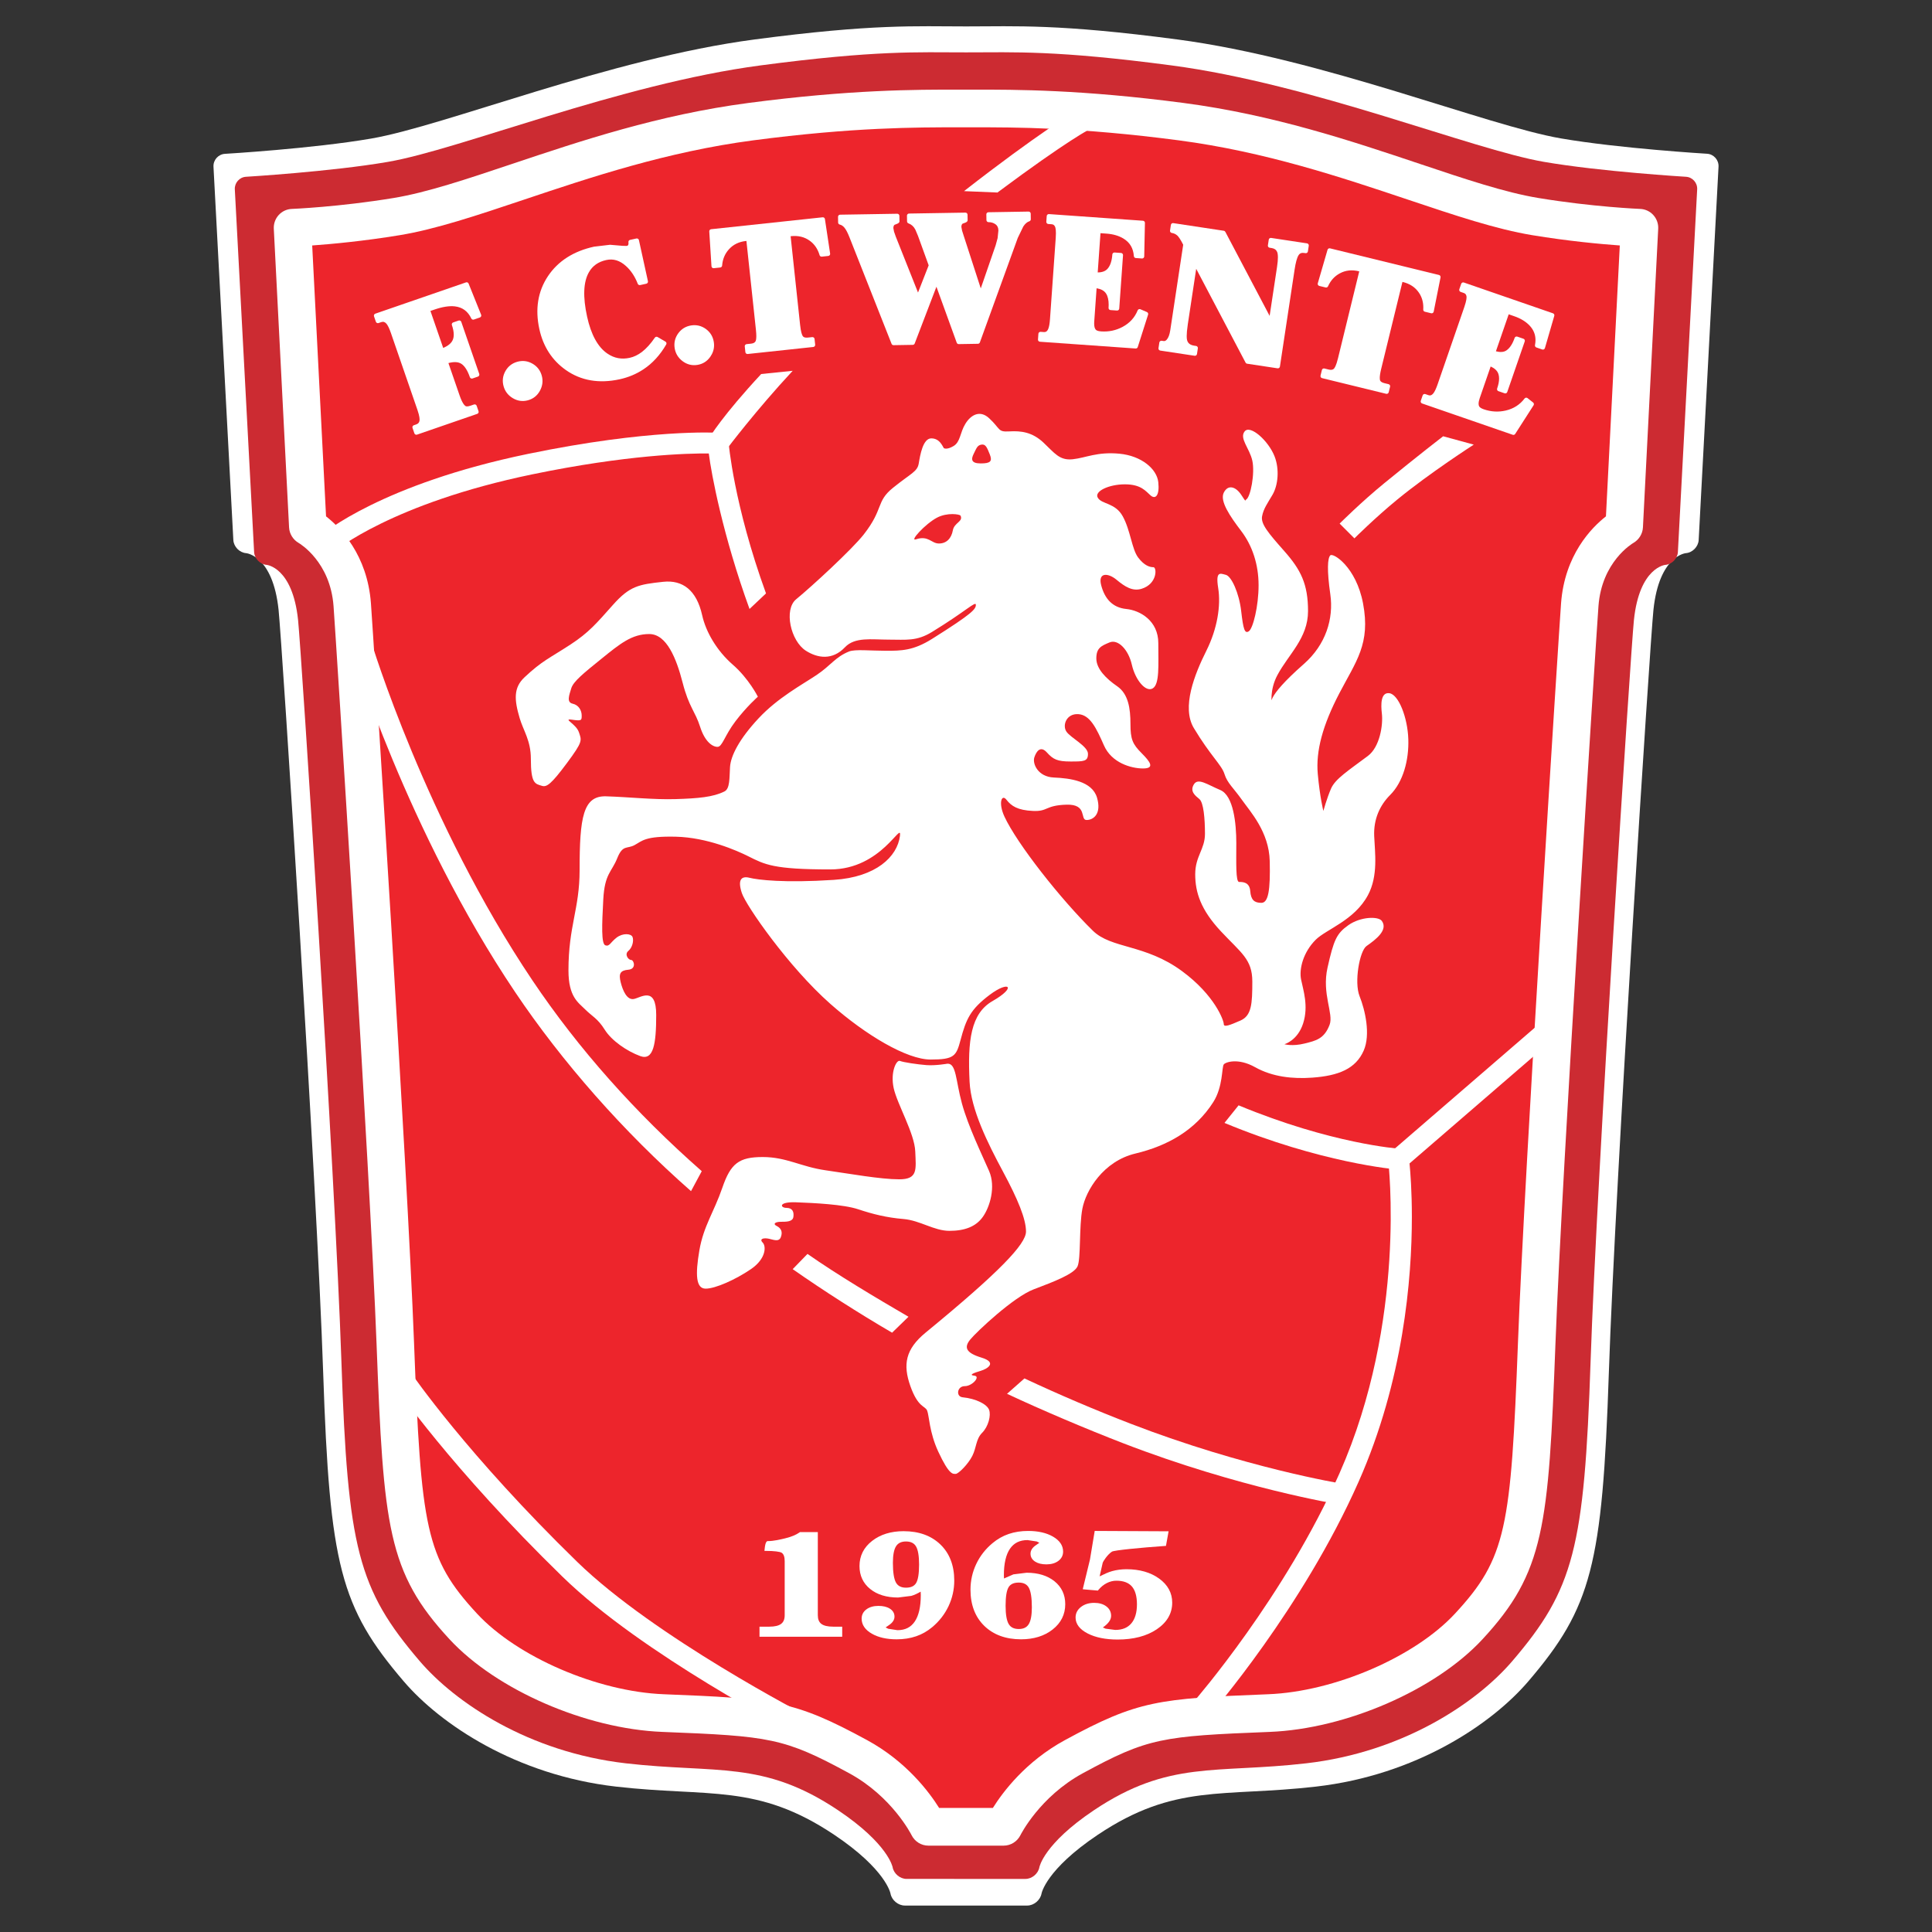 <?xml version="1.0" encoding="utf-8"?>
<!-- Generator: Adobe Illustrator 19.1.0, SVG Export Plug-In . SVG Version: 6.00 Build 0)  -->
<svg version="1.1" id="Слой_1" xmlns="http://www.w3.org/2000/svg" xmlns:xlink="http://www.w3.org/1999/xlink" x="0px" y="0px"
	 viewBox="0 0 1024 1024" style="enable-background:new 0 0 1024 1024;" xml:space="preserve">
<rect x="0" y="0" width="1024" height="1024" fill="#333333" stroke="none"/>
<g>
	<path style="fill:#FFFFFF;" d="M904.764,81.489c0,0-46.42-2.78-77.51-8.142
		c-39.355-6.786-126.205-42.253-203.208-52.431C560.915,12.573,538.387,14,512.716,14
		h-1.327c-25.671,0-48.3-1.427-111.431,6.915
		c-77.003,10.178-163.856,45.738-203.21,52.525
		c-31.088,5.362-77.51,8.095-77.51,8.095c-3.537,0.211-6.277,3.271-6.088,6.83
		l10.524,197.836c0.189,3.559,3.234,6.696,6.766,6.983
		c0,0,14.185,1.148,17.215,30.084c1.775,16.959,20.215,302.561,23.637,404.355
		c3.423,101.792,9.092,124.277,42.729,163.567
		c19.362,22.617,59.392,49.647,112.425,55.741
		c49.414,5.681,74.852-1.83,115.761,25.584
		c27.505,18.436,29.769,31.095,29.769,31.095c0.628,3.503,4.04,6.372,7.584,6.372
		l64.887,0.005c3.544,0,6.956-2.869,7.584-6.373c0,0,2.264-12.663,29.766-31.099
		c40.91-27.413,66.35-19.899,115.761-25.584
		c53.037-6.094,93.063-33.125,112.428-55.737
		c33.636-39.29,39.306-61.779,42.729-163.572
		c3.421-101.794,21.862-387.397,23.636-404.356
		c3.027-28.936,17.21-30.087,17.21-30.087c3.535-0.287,6.58-3.43,6.771-6.989
		l10.52-197.848C911.041,84.783,908.301,81.7,904.764,81.489z"/>
	<g>
		<g>
			<path style="fill:#CC2B32;" d="M480.479,995.86c-3.443,0-6.759-2.788-7.369-6.191
				c0,0-2.2-12.3-28.924-30.214c-39.749-26.636-64.466-19.339-112.478-24.858
				c-51.529-5.921-90.424-32.185-109.237-54.161
				c-32.683-38.177-38.191-60.024-41.517-158.929
				c-3.325-98.907-21.242-376.411-22.966-392.889
				c-2.943-28.115-16.726-29.233-16.726-29.233
				c-3.432-0.279-6.391-3.333-6.574-6.791l-10.225-192.237
				c-0.184-3.458,2.478-6.454,5.915-6.659c0,0,45.106-2.701,75.312-7.911
				c38.239-6.594,122.628-41.236,197.447-51.126
				c61.34-8.106,83.329-6.901,108.271-6.901h1.289
				c24.943,0,46.831-1.205,108.172,6.901c74.819,9.89,159.206,44.532,197.445,51.126
				c30.209,5.21,75.312,7.911,75.312,7.911c3.437,0.205,6.099,3.201,5.913,6.659
				l-10.221,192.237c-0.186,3.458-3.144,6.512-6.579,6.791
				c0,0-13.781,1.118-16.722,29.233c-1.724,16.478-19.642,293.982-22.966,392.889
				c-3.326,98.906-8.835,120.758-41.517,158.933
				c-18.816,21.971-57.706,48.235-109.239,54.157
				c-48.01,5.523-72.728-1.778-112.478,24.858
				c-26.722,17.914-28.922,30.217-28.922,30.217
				c-0.61,3.404-3.925,6.192-7.369,6.192L480.479,995.86z"/>
			<path style="fill:#ED252C;" d="M862.437,276.458l5.521-154.268c0,0-67.353-8.88-107.104-23.308
				c-39.749-14.427-151.269-48.832-257.268-43.284
				C397.588,61.147,335.756,80.014,270.611,97.772
				c-65.146,17.758-114.832,22.198-114.832,22.198l7.728,157.597
				c0,0,20.98,11.099,23.188,46.615c2.208,35.514,26.499,433.948,26.499,456.147
				c0,22.195,14.354,74.36,37.541,88.788c23.188,14.427,67.353,38.844,117.041,41.063
				c49.686,2.221,81.707,7.771,97.165,21.089
				c15.459,13.318,26.499,34.405,26.499,34.405l41.959,2.219
				c0,0,17.665-36.623,49.686-44.394c32.021-7.769,90.539-15.537,107.103-15.537
				c16.562,0,62.935-22.196,82.81-41.063c19.875-18.868,37.543-28.858,44.167-183.126
				c6.625-154.268,14.354-349.602,20.978-367.36
				C844.77,298.654,862.437,276.458,862.437,276.458z"/>
			<path style="fill:#FFFFFF;" d="M515.724,47.505h-7.444
				c-22.873-0.022-57.433-0.056-111.614,7.068
				c-47.537,6.252-88.822,20.094-125.251,32.309
				c-24.259,8.134-45.212,15.16-62.773,18.054
				c-29.08,4.79-53.733,5.785-53.979,5.794c-2.656,0.104-5.16,1.27-6.955,3.242
				c-1.791,1.972-2.725,4.585-2.589,7.254l8.095,158.336
				c0.173,3.382,2.124,6.494,5.041,8.188c0.686,0.397,16.776,9.992,18.53,33.481
				c1.177,15.769,19.294,298.794,22.797,391.037
				c3.681,96.886,5.802,121.108,38.732,156.632
				c24.863,26.822,72.274,47.45,112.734,49.041
				c57.043,2.245,64.466,3.121,99.008,21.893
				c22.864,12.42,32.973,32.592,33.073,32.791
				c1.678,3.408,5.145,5.602,8.928,5.602h39.889c3.778,0,7.25-2.193,8.928-5.597
				c0.1-0.203,10.208-20.371,33.072-32.791
				c34.543-18.776,41.967-19.653,99.007-21.898
				c40.458-1.587,87.867-22.211,112.735-49.037
				c32.932-35.525,35.054-59.747,38.728-156.632
				c3.508-92.27,21.627-375.278,22.803-391.042
				c1.752-23.489,17.84-33.085,18.526-33.481c2.915-1.693,4.869-4.805,5.042-8.188
				l8.095-158.336c0.138-2.669-0.798-5.281-2.591-7.254
				c-1.791-1.973-4.297-3.138-6.953-3.242c-0.246-0.008-24.9-1.004-53.979-5.794
				c-17.559-2.894-38.512-9.921-62.773-18.054
				c-36.429-12.215-77.713-26.056-125.251-32.309
				C573.157,47.448,538.597,47.483,515.724,47.505z M512.058,67.484l3.687-0.002
				c22.352-0.021,56.127-0.056,109.01,6.899
				c45.642,6.003,85.963,19.523,121.542,31.45
				c25.068,8.406,46.721,15.664,65.844,18.816
				c19.164,3.16,36.163,4.717,46.388,5.452
				c-0.863,16.832-6.905,135.039-7.34,143.578
				c-7.678,6.014-21.876,20.433-23.792,46.059
				c-1.176,15.792-19.326,299.308-22.836,391.773
				c-3.733,98.222-6.065,114.275-33.414,143.773
				c-21.281,22.966-63.831,41.321-98.97,42.699
				c-58.253,2.295-69.017,3.27-107.684,24.283
				c-20.868,11.341-32.962,27.528-38.254,35.987c-6.984,0-21.491,0-28.474,0
				c-5.292-8.458-17.386-24.65-38.254-35.992
				c-38.665-21.008-49.429-21.984-107.686-24.278
				c-35.142-1.382-77.689-19.741-98.972-42.703
				c-27.341-29.497-29.679-45.551-33.41-143.773
				c-3.51-92.435-21.659-375.972-22.838-391.769
				c-1.914-25.626-16.112-40.045-23.79-46.059
				c-0.437-8.54-6.48-126.746-7.34-143.578
				c10.223-0.735,27.222-2.292,46.383-5.452
				c19.127-3.151,40.779-10.411,65.849-18.816
				c35.576-11.928,75.898-25.447,121.54-31.45
				c52.885-6.955,86.66-6.921,109.011-6.899l3.688,0.002
				C511.95,67.484,512.054,67.484,512.058,67.484z"/>
		</g>
		<path style="fill:#FFFFFF;" d="M579.23,493.289c9.888,9.676,27.683,7.013,47.244,21.409
			c17.44,12.834,22.146,26.206,22.146,28.052c0,1.847,2.953,0.738,8.859-1.847
			c5.906-2.585,6.274-8.859,6.274-20.669c0-11.811-5.904-15.133-16.61-26.575
			c-10.706-11.443-13.655-20.669-13.655-30.267c0-9.598,5.167-13.288,5.167-21.406
			c0-8.119-0.738-16.61-2.953-18.457c-2.214-1.848-5.168-4.059-2.954-7.751
			c2.215-3.692,7.014,0,14.028,2.954c7.013,2.954,8.488,17.717,8.488,28.05
			s-0.37,20.671,1.477,20.671c1.848,0,5.537,0,5.905,4.797
			c0.367,4.796,2.215,6.276,5.906,6.276c3.692,0,4.799-6.644,4.43-22.146
			c-0.37-15.502-10.336-26.208-14.765-32.482
			c-4.43-6.274-7.751-8.859-9.227-13.657c-1.475-4.799-7.383-9.596-16.242-24.361
			c-6.583-10.972,0.37-28.42,6.644-40.97
			c5.855-11.709,7.751-23.991,6.276-33.219s1.107-7.751,4.059-7.012
			c2.952,0.74,7.013,9.596,8.121,19.192c1.107,9.596,1.845,12.18,4.059,10.705
			c2.215-1.475,5.167-13.288,5.167-24.36c0-11.074-3.322-21.039-9.226-28.79
			c-5.954-7.818-11.443-15.872-9.228-20.302c2.215-4.429,6.274-3.322,9.228,1.107
			c2.954,4.43,1.845,2.953,2.582,2.585c2.381-1.187,4.799-14.027,3.322-20.671
			c-1.477-6.644-7.012-11.81-4.059-15.502c2.952-3.692,12.652,5.003,15.872,13.288
			c2.582,6.644,1.92,15.113-1.107,20.301c-2.585,4.43-4.799,7.382-5.536,11.443
			c-0.738,4.062,3.321,8.859,11.81,18.454c8.652,9.782,12.55,17.347,12.55,31.742
			c0,14.395-10.336,22.886-16.242,33.959c-4.273,8.01-2.952,15.502-2.952,15.502
			s-4.427-2.585,16.979-21.409c11.644-10.24,15.871-23.991,14.025-36.911
			c-1.845-12.919-1.477-19.191,0-20.668c1.477-1.477,13.67,6.085,17.347,25.468
			c4.062,21.409-3.69,30.635-12.548,47.614
			c-8.859,16.98-12.551,30.635-11.443,42.816
			c1.107,12.18,2.952,19.563,2.952,19.563s1.847-6.644,4.062-11.812
			c2.215-5.169,9.226-9.597,19.562-17.348c6.229-4.671,8.121-16.239,7.382-22.516
			c-0.519-4.399-0.738-11.441,4.062-10.703c4.799,0.738,9.581,12.775,9.965,24.361
			c0.368,11.073-2.746,22.675-9.598,29.527c-5.536,5.536-8.859,12.92-8.488,21.778
			c0.37,8.859,2.214,21.039-3.322,31.372
			c-7.171,13.385-22.146,18.087-27.683,23.623
			c-6.644,6.644-8.859,15.502-7.751,21.039c1.107,5.536,4.059,14.025,1.107,23.254
			c-2.952,9.228-9.965,11.073-9.965,11.073s4.258,1.242,10.703-0.37
			c5.906-1.477,10.442-2.379,13.288-9.966c2.215-5.904-4.237-16.352-1.107-30.265
			c3.322-14.765,4.799-18.086,11.073-22.516c6.411-4.524,15.872-4.799,17.717-2.214
			c3.456,4.842-3.337,9.939-8.119,13.288c-3.692,2.585-6.644,19.194-3.692,26.575
			c2.952,7.382,5.906,20.301,2.215,28.79
			c-4.217,9.699-13.325,13.396-27.313,14.395
			c-10.336,0.737-21.039-0.37-30.267-5.537
			c-9.092-5.089-15.724-2.657-16.61-1.477c-1.107,1.477-0.37,11.813-5.536,19.932
			c-9.572,15.042-24.36,23.253-41.34,27.315
			c-16.98,4.062-26.206,19.562-28.051,29.16
			c-1.844,9.598-0.739,26.575-2.585,30.635
			c-1.844,4.06-12.55,8.122-23.253,12.181s-30.267,22.516-33.589,26.575
			c-3.322,4.059-2.582,7.013,5.907,9.596c8.488,2.582,3.321,5.907-0.37,7.013
			c-3.692,1.107-6.644,2.215-3.322,2.584c3.322,0.371-1.107,5.537-5.167,5.537
			c-4.059,0-4.799,5.536-1.107,5.904c7.133,0.709,12.918,3.69,14.025,6.644
			c1.107,2.954-0.367,8.859-3.69,12.18c-3.322,3.322-2.954,7.751-5.169,12.181
			c-2.214,4.429-7.383,9.598-8.859,9.598c-1.475,0-3.421,0.686-9.226-11.813
			c-4.799-10.333-4.799-19.192-5.906-21.777c-1.107-2.584-4.799-1.475-8.859-12.917
			c-4.059-11.443-2.664-19.571,8.121-28.423
			c39.124-32.112,53.151-46.875,53.151-53.519s-4.293-17.049-12.181-31.744
			c-8.121-15.132-16.979-32.849-17.719-47.614
			c-1.09-21.752,0.625-36.215,12.18-42.815
			c12.92-7.382,8.861-11.073-1.475-3.322
			c-10.336,7.751-12.55,12.918-15.502,23.992
			c-2.26,8.478-3.321,10.335-15.872,10.335c-12.55,0-34.335-12.909-53.15-29.529
			c-22.146-19.562-44.662-52.043-46.876-58.687
			c-2.338-7.012-0.368-9.227,4.062-8.119c4.429,1.107,18.385,2.832,44.66,1.107
			c22.516-1.477,33.642-12.336,35.066-23.254
			c1.107-8.49-9.587,17.717-36.911,17.717c-30.267,0-34.696-2.585-43.555-7.013
			c-5.952-2.976-21.764-9.959-38.386-10.336
			c-16.24-0.368-17.715,2.215-21.777,4.429c-4.062,2.215-6.276-0.367-9.228,7.014
			c-2.952,7.382-6.642,8.119-7.381,21.777c-0.74,13.657-1.107,23.621,1.107,24.361
			c2.214,0.739,2.582-1.476,5.904-4.06c3.322-2.585,7.754-2.216,8.491-0.37
			c0.737,1.847,0,5.539-2.215,7.384c-2.215,1.844-0.002,4.796,1.475,4.796
			c1.477,0,2.954,4.802-1.475,5.169c-4.43,0.368-5.169,2.215-4.062,6.644
			c1.107,4.43,3.322,9.598,7.014,8.859c3.692-0.739,11.811-7.014,11.811,8.488
			c0,15.502-1.475,24.359-8.488,21.777c-7.014-2.582-15.133-8.119-18.825-14.025
			c-3.691-5.906-6.645-7.011-10.335-10.703c-3.69-3.692-8.859-6.646-8.859-20.671
			c0-23.621,5.906-32.482,5.906-53.151c0-28.05,1.845-39.491,14.025-39.124
			c12.18,0.368,25.1,1.843,36.911,1.476
			c11.81-0.368,19.77-1.023,25.837-4.059c2.953-1.477,2.583-7.014,2.953-12.918
			c0.37-5.905,4.799-14.765,15.134-25.838c10.165-10.891,22.884-17.717,30.635-22.883
			c7.751-5.167,9.966-9.598,17.348-12.551c3.16-1.263,11.445-0.37,19.563-0.37
			c8.119,0,14.43-0.045,24.361-6.274c21.776-13.657,23.253-15.872,23.253-18.086
			c0-2.215-5.168,3.322-23.253,14.395c-8.166,5-13.657,4.061-22.886,4.061
			c-9.228,0-17.973-1.515-23.254,4.06c-6.644,7.013-14.503,5.768-20.669,1.844
			c-8.121-5.167-11.834-21.856-5.167-27.313
			c8.119-6.644,29.549-26.348,35.802-34.326
			c10.705-13.657,6.362-17.349,15.502-24.73
			c9.598-7.751,12.92-8.489,13.658-12.918c0.737-4.43,2.214-13.288,6.644-13.288
			c4.429,0,5.906,4.059,6.644,5.167c0,0,1.475,1.107,5.167-1.107
			c3.691-2.215,3.324-7.012,6.276-11.811c2.953-4.799,7.751-7.381,12.548-2.952
			c6.241,5.763,4.431,7.379,10.705,7.012s12.178,0.37,18.085,5.906
			c5.906,5.537,8.488,9.596,15.503,8.859c7.013-0.738,12.92-4.059,24.73-2.952
			c11.811,1.107,19.93,8.119,20.669,15.132c0.739,7.014-1.475,9.228-4.059,7.014
			c-2.585-2.215-4.971-5.907-13.657-5.907c-8.489,0-16.24,3.692-14.395,7.014
			c2.044,3.679,9.226,2.585,13.288,9.966c4.062,7.382,4.799,17.347,8.121,21.777
			c3.321,4.429,6.276,5.166,8.121,5.166c1.844,0,2.197,8.835-6.276,11.443
			c-4.797,1.477-8.858-1.11-13.288-4.798c-4.429-3.69-9.964-4.058-8.119,2.954
			c1.844,7.011,5.906,11.808,13.288,12.548
			c7.382,0.74,16.977,6.276,16.977,18.087c0,11.811,0.739,21.777-2.952,23.991
			c-3.692,2.215-9.228-4.427-11.074-12.547
			c-1.845-8.122-7.381-13.66-11.811-11.813c-4.429,1.847-7.013,2.954-7.013,8.49
			s5.167,10.701,11.073,14.763c5.907,4.062,7.014,11.81,7.014,19.931
			c0,8.122,1.105,10.704,5.904,15.502c4.799,4.799,7.016,8.121,0.74,8.121
			c-6.276,0-16.612-2.952-20.671-12.18c-4.059-9.228-7.379-16.239-13.655-16.609
			c-6.276-0.37-8.491,5.906-6.276,9.228c2.215,3.322,11.443,7.751,11.443,11.811
			c0,4.06-2.217,4.06-9.228,4.06c-7.012,0-9.226-1.105-12.548-4.797
			c-3.321-3.692-5.536-0.74-6.644,2.582c-1.107,3.321,1.843,10.338,10.333,10.705
			c8.49,0.367,20.301,1.844,22.886,10.703c2.481,8.504-1.845,11.813-5.536,11.813
			c-3.692,0,0.735-8.49-10.706-8.121c-11.441,0.37-9.598,3.692-17.717,3.322
			c-8.119-0.37-11.441-2.585-14.025-5.906c-2.584-3.322-4.429,1.661-1.107,8.859
			C538.997,447.152,562.253,476.677,579.23,493.289z"/>
		<path style="fill:#FFFFFF;" d="M502.086,563.789c0,0-6.274,1.105-11.073,0.738
			c-4.799-0.368-12.179-1.477-14.025-2.215s-5.167,5.905-3.322,14.395
			c1.845,8.49,11.071,23.993,11.44,33.589c0.371,9.596,1.477,14.765-8.488,14.765
			c-9.966,0-26.208-2.954-39.126-4.799c-12.918-1.845-20.671-7.013-33.219-7.013
			c-12.548,0-16.977,3.324-21.406,16.242c-4.43,12.918-9.966,20.301-12.181,33.219
			c-2.214,12.918-1.844,20.3,3.322,20.3c5.167,0,15.87-4.797,23.991-10.333
			c8.121-5.537,8.119-12.183,6.274-14.028s0-2.584,2.585-2.215
			c2.585,0.37,5.906,2.215,7.013-0.737c1.107-2.953,0-4.799-2.215-5.907
			c-2.214-1.107-0.737-2.214,2.215-2.214s6.276,0.002,6.644-2.582
			c0.368-2.584-0.37-4.799-3.692-4.799c-3.321,0-4.431-3.32,5.167-2.952
			c9.599,0.367,25.1,1.105,32.852,3.69c7.751,2.584,15.133,4.431,23.991,5.168
			c8.859,0.738,16.24,6.274,24.361,6.274c8.121,0,14.025-2.213,17.716-7.381
			c3.692-5.169,7.014-15.871,3.322-24.361
			c-3.692-8.491-11.073-23.623-14.395-35.804
			C506.515,572.648,506.885,563.42,502.086,563.789z"/>
		<path style="fill:#FFFFFF;" d="M275.457,380.713c1.933,6.525,5.905,11.804,5.905,21.409
			c0,13.288,2.214,13.288,5.906,14.395c2.476,0.742,4.799-0.739,13.288-12.18
			c8.489-11.441,7.751-11.813,6.274-16.242c-1.477-4.43-8.859-7.382-3.69-6.644
			c5.169,0.737,5.167,0.37,5.167-2.215s-1.477-5.536-4.799-6.274
			c-3.322-0.737-1.845-4.429-0.738-8.121c1.107-3.692,6.644-8.119,16.239-15.87
			c9.597-7.751,15.872-12.92,25.101-12.92c9.228,0,14.395,12.92,17.717,25.838
			c3.321,12.918,6.644,15.132,9.226,23.254c2.582,8.121,6.644,10.703,9.228,10.703
			c2.585,0,3.691-5.905,9.596-13.656c5.905-7.751,11.813-12.92,11.813-12.92
			s-4.797-9.594-13.288-16.977c-8.491-7.384-14.281-17.375-16.242-26.208
			c-2.953-13.288-10.333-18.824-20.669-17.717
			c-12.929,1.384-17.717,2.215-26.575,12.181
			c-8.859,9.965-12.918,14.765-22.516,21.039
			c-11.195,7.318-14.938,8.512-24.361,17.349
			C272.136,364.474,272.506,370.748,275.457,380.713z"/>
		<path style="fill:#ED252C;" d="M520.173,235.656c-2.184,0.366-2.582,1.847-4.059,4.799
			c-1.477,2.952-1.479,5.167,3.69,5.167c5.168,0,6.276-1.11,4.799-4.799
			C523.125,237.133,522.387,235.286,520.173,235.656z"/>
		<path style="fill:#ED252C;" d="M509.099,273.305c-0.37-0.738-7.013-1.845-12.55,1.107
			c-6.145,3.276-14.73,12.663-11.073,11.443
			c6.644-2.215,8.119,2.215,12.18,2.215c4.062,0,6.612-2.764,7.383-7.013
			C505.778,276.996,510.661,276.417,509.099,273.305z"/>
		<path style="fill:#FFFFFF;" d="M737.646,610.166l-2.243,1.936l0.368,2.941
			c0.104,0.839,10.044,84.796-25.775,165.753
			c-29.025,65.602-76.508,120.223-76.984,120.768l8.331,7.295
			c0.486-0.555,49.051-56.39,78.779-123.581
			c23.76-53.701,28.196-107.543,28.196-140.257c0-13.686-0.775-23.64-1.237-28.372
			c4.158-3.591,79.006-68.232,79.006-68.232l-7.237-8.378L737.646,610.166z"/>
		<path style="fill:#FFFFFF;" d="M185.997,342.805c0.29,0.965,29.513,97.506,87.081,183.104
			c24.765,36.824,57.191,73.802,93.178,105.425l5.69-10.588
			c-35.274-30.994-65.446-64.981-89.68-101.019
			c-56.601-84.158-85.376-179.144-85.659-180.093L185.997,342.805z"/>
		<path style="fill:#FFFFFF;" d="M472.826,706.353c-17.738-10.344-36.459-22.343-52.681-33.678
			l7.839-8.072c15.979,11.162,36.058,23.115,53.537,33.306L472.826,706.353z"/>
		<path style="fill:#FFFFFF;" d="M533.746,738.747c18.539,8.69,42.264,18.746,61.574,26.201
			c61.584,23.772,113.91,32.33,114.431,32.415l1.756-10.935
			c-0.51-0.082-51.76-8.48-112.199-31.809
			c-19.073-7.365-38.025-15.449-56.327-24.028L533.746,738.747z"/>
		<path style="fill:#FFFFFF;" d="M648.99,595.164c51.066,21.209,90.411,24.62,91.922,24.718
			l0.709-11.052c-0.355-0.021-35.919-2.538-85.142-22.983L648.99,595.164z"/>
		<path style="fill:#FFFFFF;" d="M279.872,240.57c-77.57,16.049-108.616,42.199-109.899,43.304
			l7.213,8.4c0.298-0.253,30.553-25.47,104.931-40.86
			c50.058-10.357,82.352-11.166,93.563-11.069
			c1.332,10.843,7.511,43.676,21.582,82.421l8.737-8.247
			c-17.148-47.222-19.802-79.697-19.826-80.022l-0.37-4.799l-4.806-0.305
			C379.521,229.3,344.089,227.286,279.872,240.57z"/>
		<path style="fill:#FFFFFF;" d="M733.699,256.102c-12.254,10.024-23.202,20.948-23.662,21.409
			l7.829,7.829c0.108-0.108,11.032-11.004,22.845-20.669
			c17.308-14.161,40.296-28.926,40.417-29.013l-16.24-4.429
			C764.765,231.318,751.295,241.703,733.699,256.102z"/>
		<path style="fill:#FFFFFF;" d="M375.889,232.096l9.521,5.656
			c0.063-0.108,15.289-20.31,34.735-41.219l-16.696,1.706
			C383.029,220.193,376.171,231.621,375.889,232.096z"/>
		<path style="fill:#FFFFFF;" d="M510.945,101.304l17.717,0.737
			c37.649-28.052,49.176-33.716,49.343-33.799l-7.265-9.754
			C570.036,58.837,550.262,70.639,510.945,101.304z"/>
		<path style="fill:#FFFFFF;" d="M208.867,734.103c0.294,0.435,30.112,43.985,89.303,101.621
			c42.188,41.078,121.977,82.274,125.353,84.006l5.059-9.849
			c-0.814-0.417-81.697-42.179-122.686-82.09
			c-58.313-56.78-87.579-99.486-87.869-99.91L208.867,734.103z"/>
		<g>
			<g>
				<path style="fill:#FFFFFF;" d="M432.708,812.049h-8.724l-0.196,0.143
					c-1.798,1.298-4.351,2.355-7.595,3.147c-2.16,0.525-6.177,1.505-9.144,1.464
					c-0.452-0.006-1.397-0.021-1.793,4.384l-0.074,0.82h0.824
					c4.118,0,7.372,0.387,8.292,0.984c1.066,0.694,1.607,2.184,1.607,4.433v28.656
					c0,2.115-0.608,3.611-1.858,4.576c-1.294,1.004-3.409,1.512-6.29,1.512h-5.203
					v5.342h43.832v-5.342h-4.793c-2.881,0-4.993-0.502-6.283-1.49
					c-1.244-0.956-1.849-2.459-1.849-4.598v-44.03H432.708z"/>
			</g>
			<g>
				<path style="fill:#FFFFFF;" d="M462.255,816.697c-4.449,3.458-6.702,7.948-6.702,13.344
					c0,5.033,1.907,9.125,5.668,12.161c3.71,2.998,8.681,4.516,14.778,4.516
					l7.001-0.869c1.719-0.474,3.361-1.321,4.976-2.236
					c0.005,0.169,0.063,1.836,0.063,1.836c0,6.172-1.079,10.885-3.203,14.008
					c-2.091,3.073-5.093,4.568-9.176,4.568l-4.892-0.755c0,0-0.876-0.448-1.371-0.701
					c0.709-0.485,1.818-1.243,1.818-1.243c1.919-1.296,2.89-2.805,2.89-4.488
					c0-1.769-0.831-3.19-2.468-4.224c-1.522-0.969-3.553-1.46-6.038-1.46
					c-2.567,0-4.7,0.608-6.337,1.806c-1.706,1.254-2.571,2.917-2.571,4.94
					c0,3.235,1.815,5.921,5.396,7.982c3.445,1.983,7.875,2.987,13.169,2.987
					c3.703,0,7.152-0.535,10.256-1.59c3.118-1.062,6.008-2.697,8.594-4.864
					c3.699-3.088,6.599-6.812,8.621-11.067c2.024-4.263,3.052-8.848,3.052-13.627
					c0-7.971-2.463-14.395-7.321-19.093c-4.853-4.693-11.423-7.072-19.533-7.072
					C472.253,811.556,466.646,813.286,462.255,816.697z M474.901,838.826L474.901,838.826
					c-1.092-1.91-1.648-5.437-1.648-10.482c0-4.125,0.573-7.099,1.699-8.843
					c1.077-1.67,2.792-2.481,5.24-2.481c2.505,0,4.23,0.835,5.277,2.55
					c1.103,1.817,1.663,5.072,1.663,9.675c0,4.841-0.543,8.158-1.609,9.858
					c-1.012,1.614-2.756,2.398-5.332,2.398
					C477.663,841.5,475.93,840.625,474.901,838.826z"/>
			</g>
			<g>
				<path style="fill:#FFFFFF;" d="M534.663,813.023L534.663,813.023
					c-3.123,1.064-6.015,2.703-8.599,4.872c-3.704,3.069-6.611,6.783-8.631,11.038
					c-2.029,4.269-3.056,8.856-3.056,13.636c0,8.002,2.463,14.458,7.321,19.186
					c4.848,4.719,11.404,7.113,19.481,7.113c6.709,0,12.337-1.746,16.725-5.187
					c4.444-3.482,6.697-8.002,6.697-13.432c0-5.015-1.918-9.1-5.701-12.141
					c-3.731-3.004-8.701-4.526-14.767-4.526l-7.007,0.863
					c0,0-3.233,1.414-4.987,2.182c-0.005-0.121-0.063-1.767-0.063-1.767
					c0-6.166,1.09-10.878,3.239-14.003c2.122-3.082,5.165-4.581,9.302-4.581
					l4.89,0.742c0,0,0.885,0.45,1.369,0.694c-0.681,0.474-1.816,1.261-1.816,1.261
					c-1.901,1.285-2.866,2.803-2.866,4.514c0,1.743,0.818,3.155,2.433,4.2
					c1.514,0.971,3.523,1.463,5.975,1.463c2.569,0,4.695-0.611,6.317-1.815
					c1.69-1.25,2.546-2.916,2.546-4.949c0-3.216-1.808-5.893-5.375-7.956
					c-3.437-1.99-7.866-2.998-13.16-2.998
					C541.236,811.43,537.781,811.965,534.663,813.023z M534.661,860.825v-0.002
					c-1.11-1.829-1.674-5.106-1.674-9.738c0-4.868,0.545-8.195,1.618-9.89
					c1.016-1.611,2.77-2.397,5.363-2.397c2.545,0,4.278,0.876,5.301,2.676
					c1.084,1.91,1.635,5.433,1.635,10.476c0,4.167-0.569,7.18-1.689,8.954
					c-1.069,1.683-2.784,2.502-5.247,2.502
					C537.448,863.404,535.711,862.559,534.661,860.825z"/>
			</g>
			<g>
				<path style="fill:#FFFFFF;" d="M580.108,812.088l-2.404,14.49l-3.826,15.742l0.867,0.102
					l7.152,0.616l0.253-0.309c1.275-1.564,2.763-2.788,4.424-3.64
					c1.65-0.85,3.376-1.28,5.13-1.28c3.687,0,6.451,1.023,8.212,3.039
					c1.782,2.045,2.688,5.23,2.688,9.461c0,4.408-1.01,7.819-2.999,10.139
					c-1.99,2.321-4.778,3.45-8.521,3.45l-5.091-0.668c0,0-0.941-0.4-1.456-0.619
					c0.112-0.09,0.253-0.203,0.253-0.203c2.772-1.989,4.124-3.947,4.124-5.977
					c0-2.072-0.865-3.768-2.573-5.042c-1.635-1.224-3.785-1.842-6.393-1.842
					c-2.777,0-5.126,0.724-6.984,2.154c-1.914,1.475-2.885,3.367-2.885,5.623
					c0,3.436,2.18,6.293,6.477,8.49c4.141,2.111,9.462,3.179,15.818,3.179
					c8.409,0,15.381-1.825,20.726-5.426c5.439-3.664,8.196-8.418,8.196-14.131
					c0-5.149-2.34-9.449-6.953-12.778c-4.531-3.274-10.344-4.933-17.278-4.933
					c-2.615,0-5.169,0.335-7.596,0.999c-1.994,0.545-4.292,1.611-6.644,2.786
					c0.45-1.976,1.611-7.098,1.611-7.098c0.177-0.814,2.608-4.527,4.911-6.002
					c1.265-0.768,15.399-2.128,28.055-3.018l0.587-0.039l1.399-7.732
					l-39.171-0.195L580.108,812.088z"/>
			</g>
		</g>
		<g>
			<path style="fill:#FFFFFF;" d="M253.982,167.228l-3.175,1.094
				c-2.005-4.185-5.214-6.536-9.631-7.051c-3.11-0.346-6.864,0.238-11.265,1.756
				l-3.175,1.096l7.54,21.85c3.566-1.231,5.829-3.078,6.784-5.541
				c0.867-2.18,0.703-5.011-0.495-8.489l2.879-0.993l9.524,27.607l-2.878,0.993
				c-1.289-3.737-2.911-6.268-4.865-7.593c-2.272-1.527-5.275-1.646-9.008-0.357
				l6.337,18.359c1.17,3.396,2.379,5.47,3.631,6.218
				c0.783,0.478,1.977,0.439,3.582-0.114l1.825-0.632l0.995,2.878l-31.907,11.011
				l-0.992-2.879l1.256-0.435c1.395-0.48,2.223-1.388,2.481-2.723
				c0.259-1.334-0.113-3.447-1.11-6.343l-14.116-40.906
				c-0.844-2.446-1.693-4.178-2.541-5.192c-1.13-1.289-2.452-1.676-3.962-1.155
				l-1.423,0.491l-0.993-2.879l48.067-16.586L253.982,167.228z"/>
			<path style="fill:#FFFFFF;" d="M246.986,149.669l-48.067,16.586
				c-0.578,0.199-0.884,0.83-0.686,1.408l0.993,2.879
				c0.095,0.277,0.298,0.506,0.562,0.634c0.264,0.13,0.569,0.147,0.846,0.052
				l1.423-0.491c1.079-0.372,1.933-0.113,2.769,0.839
				c0.744,0.889,1.533,2.52,2.327,4.823l14.116,40.906
				c1.157,3.363,1.22,4.994,1.068,5.77c-0.179,0.939-0.737,1.538-1.754,1.888
				l-1.256,0.435c-0.58,0.201-0.885,0.831-0.686,1.408l0.992,2.879
				c0.095,0.277,0.298,0.506,0.563,0.634c0.264,0.13,0.568,0.147,0.845,0.052
				l31.907-11.01c0.277-0.095,0.505-0.298,0.633-0.562
				c0.13-0.264,0.147-0.569,0.052-0.845l-0.995-2.879
				c-0.095-0.279-0.298-0.506-0.562-0.634c-0.264-0.13-0.569-0.147-0.845-0.052
				l-1.826,0.632c-1.667,0.575-2.37,0.383-2.643,0.216
				c-0.579-0.346-1.747-1.531-3.161-5.634c0,0-5.202-15.068-5.924-17.161
				c2.822-0.761,5.207-0.718,6.931,0.439c1.736,1.181,3.231,3.549,4.434,7.035
				c0.199,0.578,0.831,0.885,1.407,0.686l2.879-0.993
				c0.277-0.095,0.506-0.298,0.633-0.562c0.13-0.264,0.147-0.569,0.052-0.846
				l-9.524-27.607c-0.199-0.578-0.831-0.885-1.408-0.686l-2.879,0.993
				c-0.459,0.158-0.746,0.588-0.746,1.047c0,0.119,0.02,0.242,0.061,0.361
				c0.653,1.895,0.98,3.58,0.98,5.035c0,1.004-0.156,1.901-0.467,2.684
				c-0.727,1.873-2.558,3.294-5.124,4.384c-0.705-2.039-6.146-17.812-6.763-19.599
				c0.941-0.324,2.128-0.735,2.128-0.735c4.222-1.456,7.849-2.029,10.781-1.702
				c4.044,0.471,6.908,2.573,8.755,6.427c0.245,0.508,0.828,0.753,1.36,0.569
				l3.174-1.094c0.286-0.099,0.519-0.311,0.647-0.586
				c0.125-0.277,0.132-0.592,0.019-0.874l-6.635-16.512
				C248.154,149.755,247.543,149.477,246.986,149.669z M246.713,152.106
				c0.647,1.609,5.097,12.686,5.806,14.453c-0.618,0.214-0.891,0.309-1.364,0.471
				c-2.197-3.91-5.42-6.343-9.851-6.86c-3.268-0.363-7.221,0.247-11.755,1.81
				l-3.175,1.097c-0.578,0.199-0.884,0.83-0.686,1.408l7.54,21.85
				c0.095,0.277,0.298,0.506,0.562,0.634c0.264,0.13,0.569,0.147,0.846,0.052
				c3.873-1.337,6.38-3.417,7.454-6.188c0.413-1.034,0.619-2.2,0.619-3.482
				c0-1.388-0.409-3.01-0.889-4.669c0.4-0.138,0.504-0.173,0.936-0.322
				c0.642,1.86,8.16,23.651,8.802,25.513c-0.415,0.143-0.502,0.173-0.895,0.309
				c-1.307-3.363-2.859-5.811-4.816-7.141c-2.571-1.726-5.931-1.888-9.992-0.487
				c-0.577,0.199-0.884,0.83-0.686,1.408l6.337,18.359
				c1.289,3.737,2.593,5.902,4.109,6.808c1.081,0.658,2.558,0.653,4.511-0.02
				c0,0,0.398-0.138,0.779-0.27c0.125,0.364,0.146,0.422,0.272,0.785
				c-1.893,0.653-27.921,9.635-29.813,10.288c-0.125-0.363-0.145-0.422-0.27-0.785
				c0.058-0.022,0.209-0.074,0.209-0.074c1.765-0.608,2.874-1.838,3.207-3.56
				c0.065-0.34,0.1-0.714,0.1-1.125c0-1.451-0.413-3.361-1.25-5.79
				l-14.116-40.905c-0.896-2.595-1.791-4.408-2.738-5.541
				c-1.451-1.655-3.233-2.163-5.174-1.492c0,0-0.229,0.08-0.376,0.13
				c-0.126-0.363-0.145-0.422-0.271-0.785
				C202.648,167.31,244.844,152.751,246.713,152.106z"/>
			<path style="fill:#FFFFFF;" d="M286.076,199.409c0.677,2.459,0.383,4.851-0.878,7.167
				c-1.262,2.314-3.147,3.819-5.651,4.509c-2.505,0.69-4.894,0.359-7.161-0.984
				c-2.268-1.345-3.742-3.251-4.419-5.712c-0.694-2.517-0.402-4.905,0.877-7.165
				c1.278-2.258,3.168-3.732,5.674-4.423c2.505-0.69,4.884-0.39,7.137,0.897
				C283.91,194.989,285.382,196.892,286.076,199.409z"/>
			<path style="fill:#FFFFFF;" d="M274.225,191.734c-2.786,0.768-4.923,2.431-6.346,4.946
				c-1.421,2.513-1.75,5.208-0.98,8.004c0.753,2.736,2.41,4.881,4.923,6.369
				c2.528,1.499,5.227,1.869,8.019,1.1c2.792-0.769,4.921-2.467,6.329-5.047
				c1.399-2.57,1.728-5.258,0.975-7.991l0,0
				c-0.771-2.798-2.433-4.944-4.939-6.376
				C279.695,191.306,277.01,190.968,274.225,191.734z M272.951,209.15
				c-2.031-1.204-3.312-2.857-3.914-5.054c-0.621-2.243-0.368-4.315,0.772-6.326
				c1.138-2.011,2.775-3.287,5.005-3.899c2.227-0.614,4.286-0.357,6.293,0.791
				c2.007,1.146,3.283,2.797,3.901,5.041c0.212,0.768,0.318,1.521,0.318,2.264
				c0,1.38-0.366,2.729-1.101,4.079c-1.124,2.061-2.751,3.359-4.972,3.971
				C277.032,210.629,274.969,210.346,272.951,209.15z"/>
			<path style="fill:#FFFFFF;" d="M352.143,182.027c-3.156,5.459-7.059,9.722-11.707,12.79
				c-3.64,2.425-7.707,4.133-12.208,5.119c-10.673,2.34-19.905,0.764-27.698-4.73
				c-7.08-4.985-11.605-11.983-13.579-20.991
				c-2.267-10.333-0.809-19.4,4.375-27.194
				c5.184-7.794,13.11-12.862,23.784-15.202c2.999-0.658,5.74-0.982,8.221-0.973
				c1.09,0.006,3.307,0.192,6.652,0.562c1.116,0.123,1.933,0.128,2.453,0.013
				c1.384-0.303,1.968-1.367,1.748-3.194l3.374-0.74l4.782,21.804l-3.288,0.722
				c-1.544-4.008-3.713-7.278-6.505-9.806c-3.545-3.207-7.366-4.362-11.46-3.465
				c-4.499,0.986-7.799,3.311-9.897,6.972c-3.11,5.396-3.477,13.51-1.101,24.348
				c2.173,9.916,5.921,16.677,11.248,20.282c3.835,2.604,8.06,3.398,12.676,2.385
				c2.364-0.517,4.663-1.62,6.89-3.307c2.483-1.918,4.845-4.531,7.083-7.833
				L352.143,182.027z"/>
			<path style="fill:#FFFFFF;" d="M337.318,126.407l-3.375,0.74
				c-0.555,0.121-0.93,0.647-0.86,1.213c0.21,1.741-0.475,1.89-0.884,1.981
				c-0.002,0-2.096-0.033-2.096-0.033l-6.767-0.569
				c-0.002,0-8.464,0.999-8.464,0.999c-10.911,2.392-19.142,7.665-24.467,15.669
				c-5.333,8.02-6.858,17.453-4.535,28.046c2.026,9.248,6.745,16.534,14.023,21.66
				c8.019,5.653,17.632,7.303,28.573,4.905c4.607-1.01,8.842-2.785,12.585-5.279
				c4.769-3.149,8.826-7.576,12.051-13.158c0.305-0.528,0.127-1.2-0.398-1.51
				l-4.159-2.435c-0.504-0.294-1.148-0.147-1.477,0.335
				c-2.163,3.19-4.466,5.74-6.842,7.578c-2.081,1.574-4.254,2.621-6.45,3.101
				c-4.349,0.954-8.216,0.225-11.817-2.221
				c-5.059-3.424-8.69-10.018-10.79-19.603
				c-2.303-10.506-1.975-18.431,0.979-23.556c1.953-3.413,4.955-5.519,9.175-6.445
				c3.759-0.824,7.189,0.216,10.478,3.205c2.651,2.399,4.74,5.556,6.215,9.382
				c0.197,0.51,0.738,0.8,1.272,0.683l3.287-0.722
				c0.597-0.132,0.976-0.722,0.844-1.319l-4.782-21.805
				C338.507,126.653,337.917,126.275,337.318,126.407z M336.712,128.807
				c0.404,1.851,3.901,17.791,4.306,19.642c-0.608,0.134-0.859,0.188-1.378,0.303
				c-1.574-3.737-3.666-6.929-6.352-9.364c-3.811-3.445-7.996-4.7-12.442-3.724
				c-4.796,1.051-8.369,3.575-10.619,7.502
				c-3.237,5.616-3.648,14.073-1.222,25.137
				c2.226,10.156,6.166,17.209,11.709,20.961c4.075,2.768,8.629,3.624,13.535,2.549
				c2.511-0.549,4.974-1.728,7.321-3.506c2.34-1.808,4.574-4.3,6.689-7.271
				c0.731,0.428,1.417,0.828,2.275,1.332c-2.95,4.814-6.508,8.751-10.708,11.525
				c-3.517,2.342-7.498,4.009-11.837,4.961
				c-10.305,2.26-19.333,0.727-26.822-4.552
				c-6.813-4.797-11.231-11.633-13.136-20.325
				c-2.189-9.981-0.77-18.846,4.215-26.342
				c4.996-7.511,12.768-12.47,23.1-14.734l7.978-0.948l6.536,0.556l2.812-0.006
				c0.807-0.178,2.455-0.932,2.585-3.378
				C335.799,129.006,336.076,128.946,336.712,128.807z"/>
			<path style="fill:#FFFFFF;" d="M377.233,181.431c0.402,2.519-0.154,4.864-1.663,7.026
				c-1.512,2.16-3.549,3.447-6.114,3.856c-2.568,0.406-4.905-0.184-7.01-1.771
				c-2.106-1.588-3.361-3.644-3.761-6.164c-0.409-2.578,0.145-4.92,1.666-7.025
				c1.518-2.102,3.559-3.361,6.127-3.769c2.565-0.407,4.896,0.156,6.994,1.683
				C375.57,176.798,376.824,178.853,377.233,181.431z"/>
			<path style="fill:#FFFFFF;" d="M366.304,172.49c-2.855,0.454-5.16,1.873-6.852,4.215
				c-1.689,2.34-2.316,4.978-1.862,7.846c0.446,2.803,1.856,5.117,4.19,6.875
				c2.342,1.767,4.985,2.435,7.848,1.981c2.859-0.456,5.165-1.908,6.849-4.315
				c1.324-1.897,1.99-3.943,1.99-6.099c0-0.571-0.048-1.15-0.141-1.737
				c-0.454-2.866-1.868-5.182-4.202-6.886
				C371.787,172.672,369.157,172.038,366.304,172.49z M363.112,189.657
				c-1.886-1.421-2.976-3.205-3.333-5.452c-0.365-2.301,0.115-4.334,1.469-6.203
				c1.354-1.873,3.121-2.961,5.402-3.324c2.282-0.363,4.291,0.123,6.171,1.484
				c1.868,1.364,2.954,3.144,3.318,5.441v0.002
				c0.359,2.245-0.123,4.293-1.477,6.218c-1.345,1.923-3.106,3.034-5.382,3.396
				C367.003,191.58,364.985,191.059,363.112,189.657z M378.327,181.257L378.327,181.257
				v-0.002V181.257z"/>
			<path style="fill:#FFFFFF;" d="M438.896,134.56l-3.434,0.368
				c-1.034-3.529-2.9-6.27-5.602-8.212c-3.028-2.202-6.626-3.08-10.796-2.634
				l-1.231,0.132l5.154,48.211c0.327,3.045,0.829,5.123,1.514,6.235
				c0.682,1.109,1.993,1.562,3.93,1.354l2.204-0.235l0.322,3.028l-34.791,3.719
				l-0.324-3.028l2.467-0.264c1.466-0.156,2.499-0.755,3.101-1.797
				c0.601-1.04,0.719-3.289,0.348-6.743l-5.154-48.211l-1.233,0.132
				c-4.111,0.439-7.414,2.057-9.908,4.849c-2.282,2.537-3.557,5.61-3.825,9.22
				l-3.434,0.368l-1.17-18.461l59.103-6.32L438.896,134.56z"/>
			<path style="fill:#FFFFFF;" d="M436.02,115.169l-59.103,6.319
				c-0.591,0.063-1.025,0.58-0.989,1.17l1.17,18.461
				c0.019,0.303,0.16,0.582,0.391,0.776c0.232,0.195,0.532,0.288,0.831,0.255
				l3.434-0.368c0.532-0.056,0.947-0.484,0.989-1.018
				c0.246-3.342,1.44-6.222,3.545-8.562c2.329-2.608,5.338-4.075,9.2-4.488
				c0,0,0.108-0.011,0.132-0.013c0.225,2.102,5.037,47.108,5.037,47.108
				c0.15,1.393,0.206,2.478,0.206,3.324c0,1.704-0.232,2.437-0.411,2.749
				c-0.268,0.461-0.794,1.094-2.26,1.25l-2.467,0.264
				c-0.292,0.03-0.561,0.177-0.746,0.406c-0.158,0.197-0.245,0.443-0.245,0.694
				c0,0.039,0.33,3.147,0.33,3.147c0.065,0.607,0.611,1.046,1.218,0.982
				l34.791-3.72c0.61-0.065,1.049-0.61,0.985-1.218l-0.323-3.028
				c-0.03-0.292-0.177-0.56-0.404-0.744c-0.229-0.186-0.521-0.273-0.813-0.24
				l-2.204,0.236c-2.213,0.238-2.708-0.569-2.87-0.833
				c-0.406-0.662-0.973-2.197-1.356-5.774c0,0-4.812-45.008-5.035-47.108
				c0.024-0.004,0.13-0.015,0.13-0.015c3.921-0.419,7.202,0.377,10.027,2.429
				c2.485,1.789,4.23,4.354,5.191,7.628c0.149,0.515,0.647,0.846,1.178,0.79
				l3.435-0.368c0.301-0.032,0.575-0.186,0.759-0.424
				c0.186-0.24,0.264-0.543,0.218-0.841l-2.759-18.29
				C437.142,115.52,436.608,115.107,436.02,115.169z M435.2,117.483
				c0.262,1.741,2.144,14.213,2.429,16.099c-0.673,0.071-0.982,0.104-1.51,0.162
				c-1.153-3.307-2.971-6.03-5.612-7.928c-3.238-2.353-7.129-3.309-11.56-2.835
				l-1.233,0.132c-0.607,0.065-1.047,0.61-0.982,1.218l5.154,48.211
				c0.348,3.248,0.896,5.439,1.672,6.7c0.921,1.499,2.6,2.13,4.991,1.873
				c0,0,0.55-0.058,1.101-0.117c0.041,0.38,0.048,0.443,0.088,0.824
				c-1.996,0.214-30.593,3.272-32.59,3.484c-0.041-0.38-0.047-0.443-0.089-0.824
				c0.675-0.074,1.365-0.147,1.365-0.147c1.829-0.195,3.155-0.982,3.943-2.342
				c0.475-0.822,0.709-2.087,0.709-3.886c0-1.006-0.074-2.176-0.219-3.532
				l-5.154-48.209c-0.031-0.292-0.178-0.56-0.407-0.744
				c-0.227-0.186-0.518-0.272-0.811-0.24l-1.232,0.132
				c-4.373,0.467-7.944,2.221-10.617,5.212c-2.223,2.472-3.452,5.515-3.886,8.939
				c-0.528,0.056-0.841,0.091-1.516,0.162c-0.121-1.905-0.92-14.492-1.029-16.248
				C380.204,123.364,433.201,117.697,435.2,117.483z"/>
			<path style="fill:#FFFFFF;" d="M545.239,116.231c-1.413,0.435-2.68,1.508-3.802,3.22
				c-1.124,1.715-2.139,3.809-3.041,6.281l-20.085,55.376l-10.185,0.169
				l-11.601-31.997l-0.355,0.006l-12.4,32.391l-10.188,0.168l-22.283-56.399
				c-0.986-2.517-1.931-4.33-2.835-5.435c-0.906-1.107-1.949-1.797-3.134-2.072
				l-0.052-3.043l30.31-0.5l0.05,3.043c-0.89,0.015-1.657,0.322-2.298,0.922
				c-0.645,0.599-0.956,1.457-0.939,2.573c0.011,0.589,0.14,1.309,0.393,2.157
				c0.251,0.852,0.562,1.743,0.936,2.675l12.66,31.831l0.36,0.035l6.65-16.982
				l-5.794-15.985c-0.565-1.581-1.058-2.751-1.486-3.51
				c-0.984-1.869-2.4-3.141-4.256-3.817l-0.05-3.045l29.893-0.493l0.05,3.045
				c-0.943,0.015-1.736,0.323-2.377,0.922c-0.638,0.599-0.949,1.46-0.93,2.576
				c0.007,0.472,0.136,1.192,0.39,2.156c0.255,0.967,0.536,1.86,0.847,2.675
				l9.934,30.637l0.354,0.009l8.783-25.431c0.409-1.116,0.768-2.433,1.081-3.953
				c0.311-1.52,0.456-2.954,0.435-4.297c-0.03-1.862-0.694-3.251-1.988-4.165
				c-1.295-0.911-2.744-1.354-4.349-1.328l-0.049-3.043l21.3-0.352L545.239,116.231
				z"/>
			<path style="fill:#FFFFFF;" d="M545.169,112.141l-21.298,0.353
				c-0.612,0.011-1.101,0.515-1.09,1.124l0.05,3.043
				c0.011,0.612,0.515,1.101,1.124,1.09c1.375-0.021,2.584,0.346,3.696,1.127
				c0.995,0.705,1.492,1.778,1.516,3.276l-0.413,4.057l-1.036,3.795
				c0,0-6.443,18.656-7.892,22.849c-1.417-4.371-9.086-28.024-9.086-28.024
				c-0.02-0.054-0.831-2.617-0.831-2.617l-0.353-1.888c0-0.028,0-0.054,0-0.082
				c0-0.757,0.19-1.304,0.58-1.671c0.002,0,1.637-0.621,1.637-0.621
				c0.435-0.164,1.09-0.653,1.09-1.118c0-0.002-0.05-3.052-0.05-3.052
				c-0.004-0.294-0.125-0.573-0.337-0.778c-0.212-0.204-0.495-0.316-0.787-0.312
				l-29.893,0.493c-0.606,0.011-1.091,0.504-1.091,1.107
				c0,0.006,0.05,3.062,0.05,3.062c0.009,0.459,0.297,0.865,0.729,1.023
				c1.6,0.584,2.796,1.661,3.654,3.294c0.015,0.028,1.423,3.365,1.423,3.365
				s5.383,14.851,5.653,15.597c-0.252,0.645-4.385,11.199-5.647,14.419
				c-1.477-3.718-11.811-29.696-11.811-29.696
				c-0.002-0.004-0.903-2.58-0.903-2.58c0-0.002-0.348-1.862-0.348-1.862
				c0-0.024,0-0.048,0-0.071c0-0.757,0.19-1.306,0.586-1.672
				c0-0.002,1.564-0.625,1.564-0.625c0.423-0.169,1.088-0.66,1.088-1.118
				c0-0.002-0.05-3.049-0.05-3.049c-0.004-0.294-0.125-0.573-0.337-0.779
				c-0.212-0.203-0.495-0.316-0.787-0.311l-30.31,0.5
				c-0.294,0.004-0.575,0.125-0.779,0.337c-0.203,0.212-0.315,0.495-0.311,0.789
				l0.052,3.043c0.008,0.508,0.361,0.945,0.857,1.059
				c0.947,0.219,1.773,0.775,2.528,1.694c0.827,1.01,1.722,2.738,2.661,5.138
				l22.284,56.401c0.169,0.428,0.586,0.707,1.047,0.701l10.189-0.169
				c0.452-0.008,0.854-0.29,1.017-0.711c0,0,10.005-26.132,11.522-30.094
				c1.447,3.992,10.76,29.677,10.76,29.677c0.16,0.443,0.586,0.737,1.058,0.729
				l10.184-0.169c0.461-0.009,0.867-0.298,1.023-0.729l20.085-55.376l2.926-6.051
				c0.971-1.484,2.048-2.416,3.203-2.77c0.469-0.145,0.79-0.584,0.781-1.077
				l-0.049-2.983C546.285,112.62,545.781,112.131,545.169,112.141z M544.101,114.374
				c0.009,0.579,0.013,0.824,0.02,1.239c-1.328,0.627-2.561,1.631-3.61,3.231
				l-3.155,6.51c0,0-19.319,53.263-19.826,54.66
				c-1.196,0.02-7.397,0.123-8.632,0.143
				c-0.515-1.417-11.333-31.253-11.333-31.253
				c-0.158-0.437-0.746-0.724-1.206-0.727c-0.463-0.004-1.058,0.281-1.222,0.714
				c0,0-11.622,30.354-12.133,31.693c-1.18,0.019-7.467,0.123-8.675,0.143
				c-0.549-1.391-22.001-55.686-22.001-55.686
				c-1.038-2.649-2.022-4.524-3.008-5.729c-0.82-1.001-1.851-1.466-2.892-1.895
				c-0.006-0.396-0.012-0.768-0.024-1.43c1.979-0.035,26.117-0.433,28.094-0.465
				c0.011,0.579,0.015,0.817,0.022,1.252c-0.895,0.359-1.935,0.779-1.935,0.779
				c-0.857,0.796-1.292,1.903-1.292,3.293c0,0.037,0,0.071,0,0.106
				c0,0.002,0.439,2.455,0.439,2.455l0.972,2.772l12.658,31.827
				c0.169,0.424,0.757,0.718,1.211,0.716c0.456-0.002,1.043-0.264,1.209-0.686
				l6.65-16.982c0.05-0.13,0.076-0.268,0.076-0.404
				c0-0.128-0.022-0.255-0.068-0.377l-5.793-15.984l-1.561-3.679
				c-0.956-1.814-2.39-3.06-4.125-3.886c-0.007-0.421-0.011-0.72-0.022-1.343
				c1.974-0.033,25.703-0.424,27.678-0.456c0.011,0.577,0.013,0.807,0.022,1.243
				c-0.921,0.361-2.015,0.79-2.015,0.79c-0.85,0.8-1.28,1.903-1.28,3.285
				c0,0.039,0,0.08,0,0.119l0.426,2.418c0,0.002,0.884,2.79,0.884,2.79
				l9.914,30.583c0.147,0.452,0.744,0.766,1.22,0.77
				c0.475,0.004,1.079-0.292,1.235-0.742l8.783-25.431
				c-0.006,0.013,1.118-4.092,1.118-4.092c0.002,0,0.459-4.537,0.459-4.537
				c-0.037-2.225-0.863-3.925-2.455-5.052c-1.161-0.815-2.517-1.066-3.895-1.228
				c-0.006-0.441-0.011-0.619-0.019-1.151
				C526.894,114.659,542.219,114.406,544.101,114.374z"/>
			<path style="fill:#FFFFFF;" d="M607.458,166.412l-5.48,17.198l-50.719-3.59l0.214-3.039
				l1.767,0.126c1.533,0.108,2.654-0.666,3.363-2.329
				c0.495-1.144,0.834-2.98,1.012-5.504l3.055-43.163
				c0.227-3.229,0.055-5.409-0.515-6.542c-0.571-1.133-1.475-1.743-2.714-1.829
				l-1.767-0.126l0.216-3.039l49.835,3.527l-0.37,17.793l-3.279-0.234
				c-0.335-4.529-2.351-7.918-6.051-10.171c-2.621-1.589-5.794-2.517-9.516-2.781
				l-4.256-0.301l-1.63,23.057c3.319,0.236,5.759-0.556,7.318-2.379
				c1.56-1.823,2.468-4.537,2.723-8.149l3.452,0.244l-2.003,28.303l-3.451-0.244
				c0.251-3.551-0.24-6.291-1.473-8.221c-1.397-2.18-3.724-3.387-6.985-3.616
				l-1.341,18.919c-0.177,2.522,0.203,4.256,1.147,5.208
				c0.662,0.696,1.821,1.103,3.475,1.22c4.311,0.305,8.318-0.532,12.023-2.513
				c4.007-2.135,6.841-5.238,8.495-9.313L607.458,166.412z"/>
			<path style="fill:#FFFFFF;" d="M554.785,114.497l-0.216,3.038
				c-0.019,0.292,0.076,0.582,0.268,0.803c0.193,0.223,0.465,0.359,0.759,0.38
				l1.767,0.126c0.85,0.058,1.406,0.437,1.803,1.222
				c0.327,0.653,0.662,2.219,0.398,5.967l-3.055,43.163
				c-0.167,2.383-0.479,4.113-0.924,5.143c-0.67,1.57-1.563,1.713-2.268,1.663
				l-1.767-0.125c-0.292-0.019-0.581,0.076-0.805,0.268
				c-0.22,0.192-0.357,0.467-0.378,0.759l-0.214,3.038
				c-0.044,0.61,0.417,1.14,1.027,1.183l50.72,3.59
				c0.51,0.035,0.977-0.281,1.133-0.77l5.48-17.198
				c0.173-0.541-0.097-1.129-0.618-1.352l-3.457-1.488
				c-0.272-0.119-0.581-0.121-0.856-0.008c-0.277,0.115-0.496,0.333-0.606,0.608
				c-1.546,3.809-4.234,6.752-7.991,8.752c-3.499,1.873-7.342,2.675-11.423,2.386
				c-1.698-0.119-2.433-0.543-2.751-0.878c-0.586-0.591-0.883-1.722-0.883-3.311
				c0-0.331,0.013-0.683,0.039-1.055c0,0,1.088-15.368,1.248-17.622
				c2.26,0.38,4.01,1.228,5.042,2.838c0.903,1.417,1.36,3.395,1.36,5.898
				c0,0.525-0.019,1.075-0.06,1.648c-0.002,0.026-0.002,0.052-0.002,0.08
				c0,0.575,0.446,1.062,1.029,1.103l3.452,0.244
				c0.292,0.02,0.581-0.076,0.805-0.268c0.22-0.193,0.357-0.465,0.378-0.759
				l2.003-28.304c0.043-0.61-0.418-1.14-1.028-1.183l-3.452-0.244
				c-0.292-0.019-0.581,0.076-0.805,0.268c-0.22,0.192-0.357,0.465-0.378,0.759
				c-0.236,3.35-1.065,5.876-2.459,7.507c-1.157,1.352-2.901,2.011-5.292,2.024
				c0.14-1.977,1.339-18.902,1.472-20.799c1.212,0.084,3.151,0.223,3.151,0.223
				c3.528,0.249,6.562,1.131,9.021,2.624c3.404,2.072,5.21,5.117,5.52,9.306
				c0.041,0.547,0.478,0.984,1.027,1.023l3.279,0.234
				c0.302,0.022,0.599-0.082,0.824-0.288c0.225-0.203,0.355-0.491,0.361-0.794
				l0.37-17.792c0.013-0.591-0.441-1.086-1.029-1.129l-49.835-3.528
				C555.358,113.426,554.828,113.887,554.785,114.497z M556.915,115.757
				c2.068,0.147,45.713,3.236,47.681,3.374c-0.037,1.734-0.283,13.67-0.325,15.576
				c-0.631-0.045-0.9-0.065-1.382-0.097c-0.591-4.353-2.586-7.811-6.289-10.065
				c-2.764-1.676-6.132-2.665-10.014-2.941l-4.256-0.301
				c-0.61-0.043-1.14,0.418-1.183,1.027l-1.63,23.057
				c-0.044,0.61,0.417,1.14,1.027,1.183c3.674,0.26,6.448-0.67,8.237-2.764
				c1.527-1.784,2.399-4.444,2.782-7.695c0.556,0.039,0.772,0.054,1.369,0.097
				c-0.138,1.957-1.709,24.136-1.847,26.093c-0.556-0.039-0.733-0.052-1.281-0.091
				c0.007-0.223,0.026-0.459,0.026-0.677c0-2.946-0.573-5.331-1.71-7.111
				c-1.59-2.483-4.229-3.869-7.84-4.124c-0.61-0.043-1.14,0.417-1.183,1.027
				l-1.341,18.919c-0.201,2.883,0.277,4.866,1.464,6.064
				c0.852,0.898,2.226,1.408,4.185,1.546c4.503,0.318,8.751-0.571,12.621-2.641
				c3.868-2.061,6.596-5.121,8.394-8.904c0.625,0.268,1.021,0.439,1.676,0.722
				c-0.515,1.618-4.459,13.995-4.911,15.412c-1.639-0.117-46.669-3.305-48.745-3.452
				c0.026-0.383,0.031-0.446,0.058-0.828c0.31,0.022,0.662,0.048,0.662,0.048
				c1.408,0.1,3.326-0.342,4.46-2.999c0.551-1.272,0.91-3.19,1.099-5.861
				l3.055-43.163c0.065-0.934,0.097-1.784,0.097-2.556
				c0-2.087-0.24-3.59-0.726-4.561c-0.748-1.482-2.001-2.323-3.627-2.437
				c0,0-0.353-0.024-0.662-0.046C556.884,116.203,556.889,116.141,556.915,115.757z"/>
			<path style="fill:#FFFFFF;" d="M692.124,133.087l-0.695-0.104
				c-1.853-0.281-3.231,0.301-4.131,1.743c-0.902,1.443-1.646,4.118-2.234,8.017
				l-7.773,51.375l-16.138-2.441l-27.456-52.175l-0.35-0.054l-4.872,32.209
				c-0.636,4.202-0.775,7.105-0.413,8.711c0.509,2.226,2.094,3.54,4.752,3.943
				l0.976,0.147l-0.456,3.01l-18.217-2.755l0.456-3.012l1.042,0.158
				c0.928,0.141,1.782-0.203,2.558-1.04c1.062-1.148,1.795-3.034,2.191-5.653
				l6.908-45.665c-1.367-2.766-2.548-4.596-3.54-5.489
				c-0.998-0.895-2.163-1.445-3.499-1.648l0.456-3.01l26.787,4.053l24.768,46.987
				l0.351,0.052l4.355-28.79c0.643-4.246,0.627-7.118-0.047-8.621
				c-0.675-1.499-1.953-2.392-3.832-2.678l-0.969-0.145l0.456-3.01l19.024,2.876
				L692.124,133.087z"/>
			<path style="fill:#FFFFFF;" d="M620.594,119.186l-0.456,3.011
				c-0.008,0.056-0.013,0.112-0.013,0.169c0,0.536,0.393,1.01,0.941,1.092
				c1.129,0.173,2.085,0.623,2.926,1.377c0.584,0.526,1.617,1.875,3.13,4.873
				c-0.113,0.735-6.852,45.291-6.852,45.291c-0.361,2.383-1.004,4.088-1.91,5.068
				c-0.683,0.737-1.229,0.75-1.579,0.698l-1.042-0.158
				c-0.606-0.093-1.17,0.324-1.261,0.928l-0.456,3.013
				c-0.045,0.292,0.028,0.586,0.203,0.824c0.173,0.235,0.435,0.393,0.725,0.437
				l18.217,2.755c0.605,0.093,1.17-0.324,1.261-0.928l0.456-3.011
				c0.008-0.056,0.013-0.11,0.013-0.166c0-0.236-0.076-0.465-0.216-0.658
				c-0.176-0.236-0.435-0.393-0.727-0.437l-0.976-0.147
				c-2.21-0.335-3.43-1.319-3.837-3.095c-0.093-0.413-0.166-1.042-0.166-1.994
				c0-1.35,0.147-3.348,0.595-6.304c0,0,3.722-24.603,4.44-29.35
				c2.347,4.457,26.165,49.719,26.165,49.719c0.164,0.311,0.465,0.528,0.813,0.58
				l16.138,2.441c0.292,0.046,0.586-0.028,0.824-0.203
				c0.236-0.173,0.393-0.435,0.437-0.724l7.773-51.375
				c0.565-3.737,1.263-6.294,2.078-7.598c0.668-1.071,1.601-1.451,3.026-1.235
				l0.696,0.104c0.603,0.091,1.168-0.324,1.258-0.927l0.456-3.011
				c0.046-0.292-0.028-0.586-0.203-0.824c-0.173-0.236-0.434-0.393-0.724-0.437
				l-19.023-2.876c-0.606-0.093-1.17,0.324-1.261,0.928l-0.456,3.01
				c-0.008,0.056-0.013,0.112-0.013,0.166c0,0.236,0.076,0.467,0.216,0.658
				c0.175,0.236,0.437,0.393,0.726,0.437l0.969,0.145
				c1.516,0.232,2.466,0.878,2.986,2.037c0.223,0.497,0.422,1.376,0.422,2.92
				c0,1.226-0.125,2.872-0.459,5.08c0,0-3.224,21.305-3.925,25.938
				c-2.321-4.406-23.474-44.537-23.474-44.537c-0.165-0.311-0.467-0.525-0.814-0.577
				l-26.787-4.053C621.249,118.165,620.685,118.582,620.594,119.186z M622.616,120.613
				c1.972,0.298,24.125,3.649,25.141,3.804c0.511,0.969,24.505,46.492,24.505,46.492
				c0.223,0.422,0.867,0.681,1.339,0.601c0.472-0.08,1.015-0.428,1.086-0.9
				l4.355-28.79c0.321-2.115,0.48-3.904,0.48-5.383
				c0-1.672-0.203-2.948-0.612-3.858c-0.82-1.819-2.364-2.902-4.555-3.272
				c0.058-0.387,0.069-0.454,0.13-0.845c1.826,0.275,15.006,2.268,16.832,2.545
				c-0.06,0.393-0.069,0.461-0.13,0.85c-2.093-0.197-3.763,0.573-4.829,2.284
				c-0.99,1.583-1.773,4.345-2.39,8.439c0,0-7.29,48.181-7.609,50.278
				c-1.831-0.277-13.53-2.046-14.488-2.193c-0.512-0.971-27.196-51.678-27.196-51.678
				c-0.223-0.424-0.867-0.684-1.339-0.603c-0.472,0.078-1.014,0.426-1.086,0.898
				l-4.872,32.209c-0.415,2.74-0.62,4.933-0.62,6.62
				c0,1.012,0.074,1.843,0.22,2.5c0.422,1.841,1.743,4.135,5.549,4.76
				c-0.058,0.385-0.067,0.45-0.125,0.837c-1.812-0.272-14.218-2.15-16.028-2.424
				c0.058-0.381,0.067-0.443,0.125-0.826c0.9,0.126,2.217-0.021,3.483-1.386
				c1.232-1.332,2.042-3.372,2.474-6.239l6.908-45.666
				c0.008-0.056,0.013-0.11,0.013-0.166c0-0.169-0.039-0.338-0.115-0.491
				c-1.443-2.918-2.682-4.823-3.793-5.822c-0.859-0.772-1.946-1.097-3.028-1.425
				C622.51,121.324,622.536,121.143,622.616,120.613z"/>
			<path style="fill:#FFFFFF;" d="M758.807,164.961l-3.354-0.82
				c0.227-3.672-0.601-6.882-2.481-9.626c-2.102-3.099-5.188-5.145-9.261-6.142
				l-1.205-0.294l-11.51,47.1c-0.729,2.976-0.96,5.102-0.694,6.38
				c0.266,1.274,1.345,2.143,3.239,2.608l2.152,0.525l-0.724,2.956l-33.99-8.307
				l0.722-2.957l2.41,0.588c1.433,0.351,2.608,0.139,3.527-0.638
				c0.919-0.776,1.793-2.85,2.617-6.224l11.51-47.1l-1.202-0.294
				c-4.019-0.982-7.674-0.582-10.966,1.198c-3.008,1.611-5.251,4.068-6.726,7.375
				l-3.357-0.82l5.163-17.762l57.742,14.109L758.807,164.961z"/>
			<path style="fill:#FFFFFF;" d="M703.614,132.4l-5.162,17.762
				c-0.084,0.29-0.047,0.604,0.106,0.863c0.151,0.262,0.403,0.45,0.696,0.521
				l3.357,0.82c0.519,0.127,1.055-0.134,1.274-0.623
				c1.364-3.06,3.463-5.366,6.237-6.851c3.073-1.661,6.402-2.02,10.177-1.099
				c0,0,0.104,0.026,0.128,0.032c-0.502,2.053-11.246,46.022-11.246,46.022
				c-1.002,4.097-1.843,5.294-2.255,5.643c-0.407,0.344-1.114,0.759-2.55,0.409
				l-2.411-0.588c-0.593-0.145-1.192,0.219-1.337,0.813l-0.722,2.954
				c-0.145,0.595,0.219,1.194,0.811,1.339l33.99,8.307
				c0.594,0.145,1.193-0.218,1.338-0.811l0.725-2.956
				c0.021-0.086,0.032-0.175,0.032-0.264c0-0.201-0.054-0.4-0.16-0.575
				c-0.153-0.251-0.4-0.43-0.686-0.5l-2.151-0.525
				c-2.161-0.532-2.355-1.456-2.418-1.761c-0.048-0.234-0.082-0.549-0.082-0.976
				c0-0.967,0.175-2.496,0.768-4.914c0,0,10.746-43.972,11.249-46.025
				c0.024,0.007,0.13,0.03,0.13,0.03c3.83,0.939,6.646,2.798,8.606,5.688
				c1.546,2.258,2.327,4.896,2.327,7.855c0,0.357-0.013,0.718-0.035,1.081
				c-0.002,0.024-0.002,0.048-0.002,0.069c0,0.508,0.346,0.954,0.844,1.075
				l3.354,0.82c0.294,0.074,0.601,0.022,0.858-0.141
				c0.255-0.162,0.433-0.421,0.491-0.718l3.614-18.143
				c0.117-0.582-0.246-1.15-0.821-1.291l-57.742-14.109
				C704.365,131.493,703.78,131.831,703.614,132.4z M705.446,134.037
				c1.95,0.475,53.73,13.127,55.681,13.605
				c-0.344,1.726-2.807,14.099-3.181,15.97c-0.605-0.15-0.837-0.205-1.36-0.333
				c0.002-0.097,0.011-0.199,0.011-0.297c0-3.408-0.911-6.462-2.713-9.092
				c-2.247-3.313-5.582-5.532-9.909-6.592l-1.207-0.294
				c-0.592-0.145-1.191,0.219-1.336,0.811l-11.51,47.1
				c-0.556,2.271-0.833,4.068-0.833,5.439c0,0.543,0.043,1.018,0.13,1.429
				c0.359,1.724,1.726,2.885,4.059,3.458c0,0,0.538,0.132,1.077,0.264
				c-0.093,0.372-0.106,0.433-0.199,0.804c-1.949-0.476-29.886-7.303-31.837-7.782
				c0.09-0.372,0.106-0.433,0.197-0.804c0.66,0.16,1.335,0.324,1.335,0.324
				c1.788,0.439,3.306,0.147,4.503-0.867c1.131-0.954,2.078-3.119,2.978-6.806
				l11.51-47.1c0.145-0.595-0.219-1.194-0.811-1.339l-1.202-0.295
				c-4.276-1.044-8.23-0.607-11.757,1.3c-2.933,1.57-5.119,4.016-6.687,7.089
				c-0.515-0.125-0.822-0.201-1.482-0.363
				C701.434,147.837,704.955,135.726,705.446,134.037z M756.559,164.142
				c0,0.022,0,0.046-0.002,0.069C756.559,164.187,756.557,164.163,756.559,164.142z"/>
			<path style="fill:#FFFFFF;" d="M811.894,214.208l-9.747,15.191L754.087,212.794l0.995-2.879
				l1.673,0.578c1.451,0.501,2.736,0.043,3.852-1.378
				c0.774-0.977,1.576-2.664,2.403-5.054l14.133-40.899
				c1.056-3.058,1.453-5.21,1.196-6.451c-0.258-1.241-0.971-2.065-2.146-2.472
				l-1.673-0.578l0.995-2.879l47.221,16.318l-4.966,17.088l-3.108-1.075
				c0.85-4.459-0.221-8.257-3.21-11.391c-2.12-2.215-4.944-3.932-8.471-5.152
				l-4.032-1.393l-7.547,21.848c3.144,1.088,5.705,0.954,7.684-0.404
				c1.979-1.354,3.56-3.742,4.741-7.163l3.272,1.129l-9.267,26.82l-3.269-1.131
				c1.161-3.365,1.397-6.138,0.705-8.322c-0.783-2.467-2.719-4.234-5.81-5.303
				l-6.194,17.927c-0.826,2.39-0.908,4.165-0.245,5.327
				c0.459,0.846,1.473,1.538,3.041,2.078c4.085,1.412,8.173,1.641,12.263,0.69
				c4.424-1.025,7.965-3.289,10.619-6.795L811.894,214.208z"/>
			<path style="fill:#FFFFFF;" d="M774.469,150.421l-0.995,2.879
				c-0.095,0.277-0.078,0.582,0.052,0.845c0.127,0.264,0.357,0.467,0.633,0.563
				l1.673,0.578c0.805,0.279,1.244,0.787,1.423,1.65
				c0.147,0.716,0.067,2.31-1.16,5.865l-14.133,40.899
				c-0.781,2.26-1.529,3.852-2.223,4.728c-1.055,1.343-1.955,1.25-2.624,1.019
				l-1.674-0.577c-0.577-0.199-1.206,0.104-1.407,0.686l-0.995,2.879
				c-0.095,0.277-0.077,0.579,0.052,0.845c0.128,0.264,0.355,0.467,0.633,0.563
				l48.06,16.605c0.482,0.166,1.023-0.019,1.294-0.448l9.748-15.191
				c0.307-0.48,0.201-1.116-0.247-1.469l-2.952-2.331
				c-0.234-0.184-0.53-0.266-0.826-0.229c-0.294,0.039-0.563,0.193-0.742,0.431
				c-2.48,3.276-5.839,5.424-9.987,6.384c-3.865,0.9-7.784,0.679-11.651-0.658
				c-1.274-0.439-2.113-0.977-2.429-1.559c-0.205-0.359-0.307-0.828-0.307-1.397
				c0-0.818,0.209-1.841,0.625-3.041c0,0,5.03-14.561,5.768-16.696
				c2.087,0.954,3.555,2.228,4.133,4.046c0.222,0.703,0.333,1.488,0.333,2.353
				c0,1.52-0.344,3.283-1.029,5.273c-0.041,0.119-0.06,0.242-0.06,0.361
				c0,0.459,0.288,0.889,0.746,1.047l3.27,1.131
				c0.277,0.096,0.581,0.078,0.845-0.052c0.264-0.128,0.467-0.355,0.562-0.634
				l9.267-26.82c0.095-0.277,0.078-0.582-0.052-0.845
				c-0.127-0.264-0.357-0.467-0.633-0.563l-3.272-1.129
				c-0.577-0.199-1.219,0.121-1.407,0.686c-1.097,3.175-2.55,5.398-4.319,6.609
				c-1.445,0.993-3.339,1.055-5.599,0.484c0.703-2.031,6.155-17.816,6.773-19.605
				c1.147,0.396,2.985,1.032,2.985,1.032c3.344,1.157,6.047,2.794,8.032,4.87
				c2.133,2.236,3.188,4.788,3.188,7.742c0,0.857-0.088,1.748-0.266,2.675
				c-0.013,0.069-0.019,0.141-0.019,0.208c0,0.465,0.292,0.891,0.746,1.047
				l3.107,1.075c0.285,0.1,0.601,0.076,0.87-0.063
				c0.27-0.141,0.469-0.383,0.556-0.675l4.965-17.088
				c0.165-0.566-0.145-1.164-0.703-1.356L775.877,149.736
				C775.299,149.537,774.672,149.837,774.469,150.421z M776.201,152.191
				c1.957,0.677,43.313,14.968,45.177,15.613
				c-0.482,1.665-3.815,13.128-4.345,14.957c-0.542-0.188-0.726-0.251-1.187-0.411
				c0.094-0.708,0.206-1.421,0.206-2.1c0-3.528-1.269-6.644-3.795-9.291
				c-2.234-2.334-5.232-4.161-8.912-5.435l-4.032-1.393
				c-0.277-0.095-0.579-0.078-0.845,0.052c-0.264,0.127-0.467,0.355-0.562,0.633
				l-7.548,21.848c-0.199,0.578,0.101,1.205,0.686,1.408
				c3.48,1.204,6.397,1.023,8.672-0.538c1.936-1.324,3.467-3.668,4.678-6.709
				c0.528,0.182,0.733,0.253,1.299,0.448c-0.642,1.856-7.902,22.871-8.544,24.726
				c-0.577-0.201-0.801-0.277-1.328-0.461c0.511-1.747,0.939-3.452,0.939-4.905
				c0-1.092-0.145-2.1-0.435-3.015c-0.891-2.807-3.078-4.831-6.503-6.014
				c-0.277-0.095-0.581-0.078-0.845,0.052c-0.264,0.128-0.467,0.355-0.562,0.634
				l-6.194,17.927c-0.945,2.731-0.997,4.773-0.158,6.237
				c0.586,1.086,1.782,1.936,3.64,2.576c4.265,1.475,8.597,1.717,12.875,0.722
				c4.267-0.988,7.699-3.24,10.413-6.427c0.535,0.421,0.872,0.69,1.432,1.131
				c-0.917,1.43-7.931,12.362-8.733,13.614
				c-1.558-0.538-44.224-15.279-46.192-15.961
				c0.126-0.363,0.147-0.422,0.272-0.785c0.295,0.102,0.628,0.216,0.628,0.216
				c1.332,0.461,3.299,0.532,5.085-1.741c0.859-1.083,1.702-2.844,2.578-5.376
				l14.133-40.899c0.891-2.58,1.331-4.554,1.331-5.989
				c0-0.389-0.033-0.737-0.097-1.049c-0.335-1.622-1.328-2.76-2.866-3.294
				c0,0-0.335-0.114-0.629-0.216C776.054,152.613,776.075,152.554,776.201,152.191z"/>
		</g>
	</g>
</g>
</svg>
